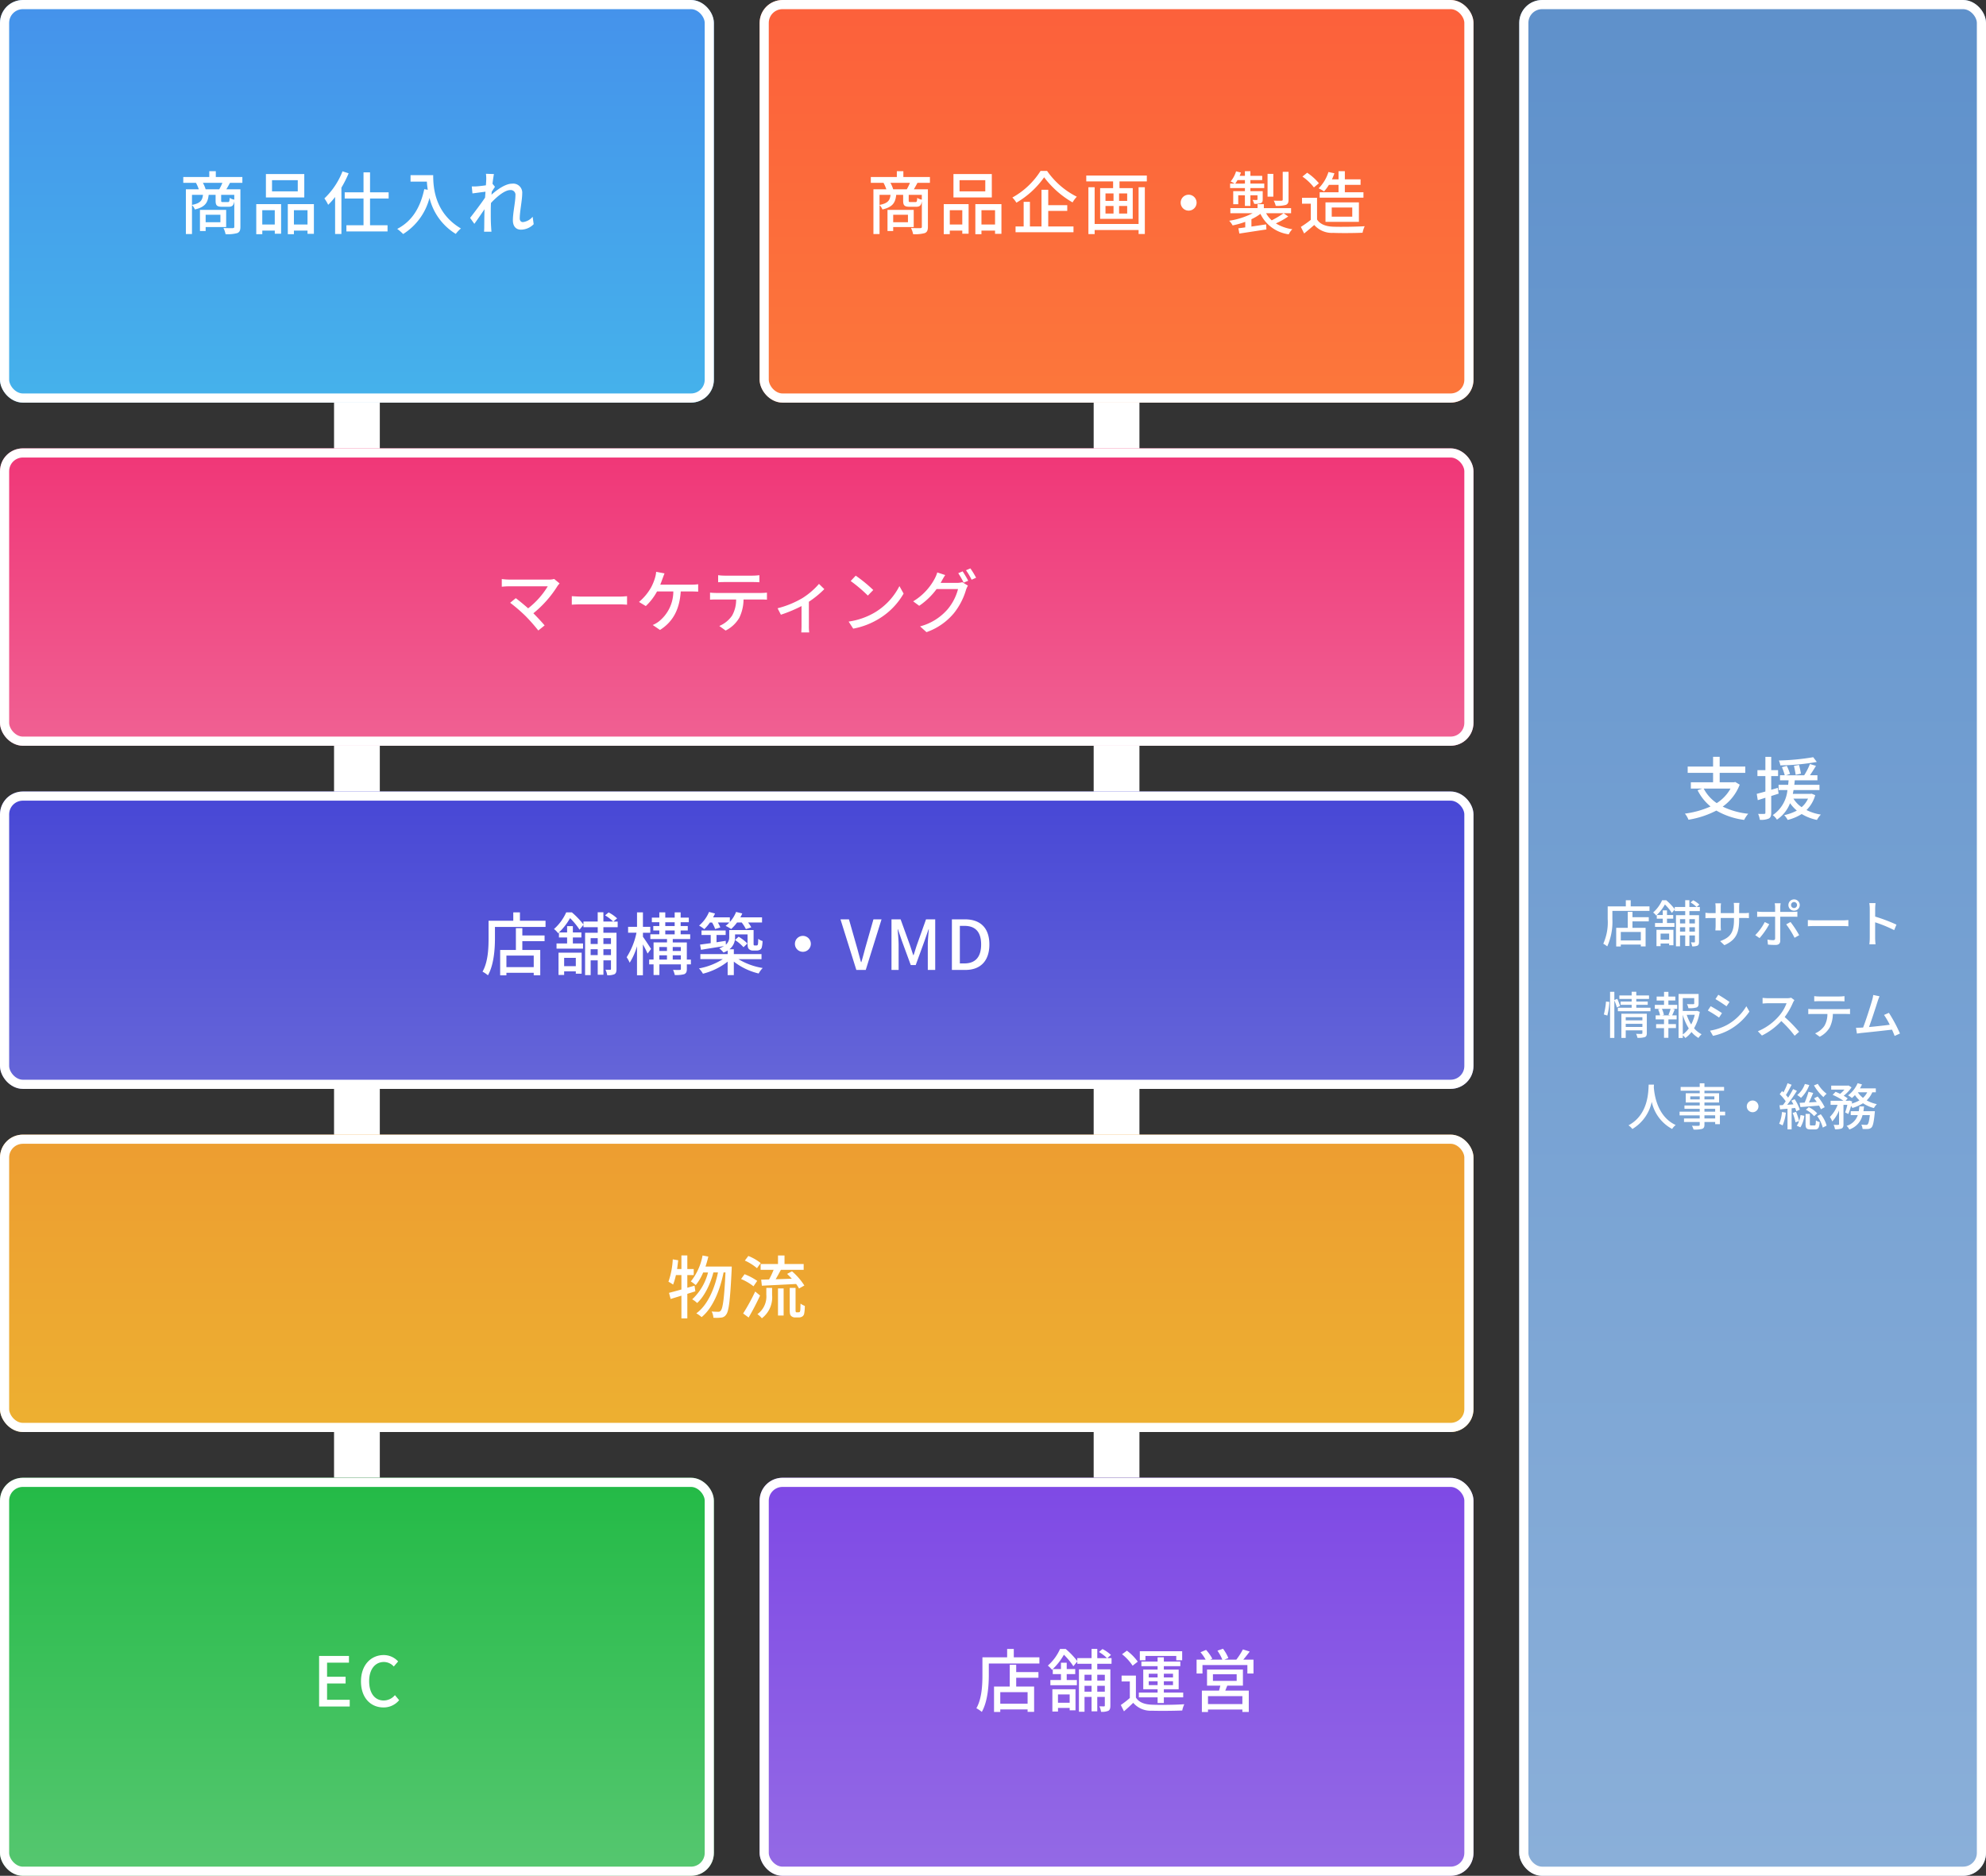 <svg xmlns="http://www.w3.org/2000/svg" width="434" height="410"><rect width="100%" height="100%" fill="#333333" stroke="none"/><defs><linearGradient id="a" x1=".5" x2=".5" y2="1" gradientUnits="objectBoundingBox"><stop offset="0" stop-color="#5f91cb"/><stop offset="1" stop-color="#8aafd9"/></linearGradient><linearGradient id="b" x1=".5" x2=".5" y2="1" gradientUnits="objectBoundingBox"><stop offset="0" stop-color="#4592eb"/><stop offset="1" stop-color="#45b2eb"/></linearGradient><linearGradient id="c" x1=".5" x2=".5" y2="1" gradientUnits="objectBoundingBox"><stop offset="0" stop-color="#23ba46"/><stop offset="1" stop-color="#56c770"/></linearGradient><linearGradient id="d" x1=".5" x2=".5" y2="1" gradientUnits="objectBoundingBox"><stop offset="0" stop-color="#fc603b"/><stop offset="1" stop-color="#fc773b"/></linearGradient><linearGradient id="e" x1=".5" x2=".5" y2="1" gradientUnits="objectBoundingBox"><stop offset="0" stop-color="#7e49e5"/><stop offset="1" stop-color="#946ae5"/></linearGradient><linearGradient id="f" x1=".5" x2=".5" y2="1" gradientUnits="objectBoundingBox"><stop offset="0" stop-color="#f03677"/><stop offset="1" stop-color="#f06193"/></linearGradient><linearGradient id="g" x1=".5" x2=".5" y2="1" gradientUnits="objectBoundingBox"><stop offset="0" stop-color="#4747d6"/><stop offset="1" stop-color="#6666d8"/></linearGradient><linearGradient id="h" x1=".5" x2=".5" y2="1" gradientUnits="objectBoundingBox"><stop offset="0" stop-color="#ed9d31"/><stop offset="1" stop-color="#edb031"/></linearGradient></defs><path fill="#fff" d="M73 88h10v235H73zm166 0h10v235h-10z"/><g transform="translate(332)" stroke="#fff" stroke-width="2" fill="url(#a)"><rect width="102" height="410" rx="5" stroke="none"/><rect x="1" y="1" width="100" height="408" rx="4" fill="none"/></g><g stroke="#fff" stroke-width="2" fill="url(#b)"><rect width="156" height="88" rx="5" stroke="none"/><rect x="1" y="1" width="154" height="86" rx="4" fill="none"/></g><g transform="translate(0 323)" stroke="#fff" stroke-width="2" fill="url(#c)"><rect width="156" height="87" rx="5" stroke="none"/><rect x="1" y="1" width="154" height="85" rx="4" fill="none"/></g><g transform="translate(166)" stroke="#fff" stroke-width="2" fill="url(#d)"><rect width="156" height="88" rx="5" stroke="none"/><rect x="1" y="1" width="154" height="86" rx="4" fill="none"/></g><g transform="translate(166 323)" stroke="#fff" stroke-width="2" fill="url(#e)"><rect width="156" height="87" rx="5" stroke="none"/><rect x="1" y="1" width="154" height="85" rx="4" fill="none"/></g><g transform="translate(0 98)" stroke="#fff" stroke-width="2" fill="url(#f)"><rect width="322" height="65" rx="5" stroke="none"/><rect x="1" y="1" width="320" height="63" rx="4" fill="none"/></g><g transform="translate(0 173)" stroke="#fff" stroke-width="2" fill="url(#g)"><rect width="322" height="65" rx="5" stroke="none"/><rect x="1" y="1" width="320" height="63" rx="4" fill="none"/></g><g transform="translate(0 248)" stroke="#fff" stroke-width="2" fill="url(#h)"><rect width="322" height="65" rx="5" stroke="none"/><rect x="1" y="1" width="320" height="63" rx="4" fill="none"/></g><path d="M48.165 46.94v1.635H44.94V46.94zm1.26 2.685v-3.75h-5.73V50.5h1.245v-.87zm-4.485-8.25a7.347 7.347 0 00-.6-1.41h4.26a11.162 11.162 0 01-.69 1.41zm6.255 2.265a2.658 2.658 0 01-1.005-.39c-.045.81-.1.915-.39.915h-1.08c-.345 0-.39-.03-.39-.33V42.59h2.865zm-9.24-1.05h2.4c-.135 1.245-.6 1.845-2.4 2.2zm11.01-2.625V38.69H47.16v-1.275h-1.425v1.275H40.05v1.275h2.775a8.365 8.365 0 01.615 1.41h-2.82v9.78h1.335v-6.33a2.8 2.8 0 01.63.96c2.22-.525 2.835-1.455 3.015-3.2h1.515v1.26c0 1.05.27 1.35 1.44 1.35h1.4c.765 0 1.095-.255 1.245-1.215v5.57c0 .225-.075.3-.345.315-.255 0-1.125.015-2.025-.03a5.345 5.345 0 01.465 1.35 7.9 7.9 0 002.565-.24c.525-.225.675-.645.675-1.38v-8.19H49.46c.255-.4.51-.885.8-1.41zm12.105 1.86h-5.625V39.38h5.625zm1.425-3.78H58.11v5.115h8.385zm-6.45 7.9v3.125h-2.73v-3.12zM56 51.185h1.32v-.78h2.73v.675h1.38v-6.465H56zm8.23-2.115v-3.12h2.97v3.12zm-1.335-4.455v6.57h1.335v-.78h2.97v.705h1.395v-6.495zm11.955-7.17a16.38 16.38 0 01-3.96 5.925 8.677 8.677 0 01.825 1.395 14.279 14.279 0 001.515-1.71v8.085h1.38V41.015a24.5 24.5 0 001.575-3.135zm10.08 5.94v-1.35h-4.065V37.67H79.44v4.365h-4.11v1.35h4.11v5.85H75.7v1.35h8.99v-1.35h-3.825v-5.85zm4.785-5.1v1.41h3.57a16.575 16.575 0 00.195 1.785l-.765-.135c-.87 4.065-2.685 7.02-5.91 8.685a10.669 10.669 0 011.295 1.125 13.229 13.229 0 005.76-7.9 12.727 12.727 0 005.74 7.87 7.048 7.048 0 011.125-1.185c-5.715-3.375-6.06-8.94-6.06-11.655zm16.545.915c0 .165-.03.66-.075 1.305-.72.105-1.5.195-1.965.225a9.54 9.54 0 01-1.125.015l.15 1.53c.9-.12 2.145-.285 2.85-.375L106 43.2c-.81 1.215-2.445 3.375-3.27 4.425l.93 1.305c.63-.87 1.515-2.16 2.22-3.2-.045 1.665-.045 2.52-.06 3.93 0 .24-.015.675-.045.99h1.625c-.03-.315-.06-.75-.075-1.02-.09-1.365-.075-2.43-.075-3.735 0-.465.015-.99.045-1.53 1.305-1.41 3.03-2.82 4.2-2.82a1.03 1.03 0 011.14 1.185c0 1.41-.555 3.765-.555 5.415 0 1.335.7 2.055 1.755 2.055a3.941 3.941 0 002.79-1.2l-.225-1.625a3.266 3.266 0 01-2.13 1.17c-.465 0-.69-.36-.69-.81 0-1.545.54-3.96.54-5.475a1.974 1.974 0 00-2.205-2.115c-1.485 0-3.33 1.35-4.515 2.415.03-.225.045-.435.06-.645.24-.375.525-.81.705-1.08l-.5-.63-.045.015c.12-.99.24-1.785.315-2.175l-1.74-.06a8.344 8.344 0 01.065 1.215zm16.025 88.32l-1.185-.975a3.851 3.851 0 01-1.155.135h-8.67a13 13 0 01-1.62-.12v1.68c.315-.03 1.02-.09 1.62-.09h8.43a17.687 17.687 0 01-4.29 4.815c-1.005-.885-2.13-1.8-2.7-2.22l-1.23 1.005a35.183 35.183 0 013.375 2.91 38.723 38.723 0 012.775 3.15l1.38-1.11c-.6-.72-1.575-1.77-2.46-2.655a23.979 23.979 0 005.3-6c.1-.145.265-.33.43-.525zm2.67 2.79v1.86c.51-.045 1.41-.075 2.235-.075h8.16c.66 0 1.35.06 1.68.075v-1.86c-.375.03-.96.09-1.68.09h-8.16c-.81 0-1.74-.06-2.235-.09zm20.265-4.98l-1.83-.345a6.155 6.155 0 01-.255 1.335 11.157 11.157 0 01-.855 2.08 11.636 11.636 0 01-2.64 3.17l1.485.9a12.576 12.576 0 002.46-3.2h3.555a8.382 8.382 0 01-3.195 6.59 6.067 6.067 0 01-1.305.75l1.59 1.08c2.64-1.665 4.275-4.26 4.53-8.415h2.34c.345 0 .96.015 1.47.045v-1.62a10.284 10.284 0 01-1.47.09h-6.81c.195-.48.36-.945.495-1.32.12-.315.285-.78.435-1.14zm11.715.39v1.545c.42-.03.975-.045 1.47-.045h6.045c.465 0 1.02.015 1.5.045v-1.545a12.826 12.826 0 01-1.5.1h-6.06a11.45 11.45 0 01-1.455-.1zm-1.77 3.81v1.545c.405-.03.915-.045 1.365-.045h4.335a6.99 6.99 0 01-.9 3.555 6.435 6.435 0 01-2.775 2.235l1.38 1a7.21 7.21 0 002.985-2.785 9.33 9.33 0 00.93-4.005h3.855c.39 0 .915.015 1.26.045v-1.545c-.375.045-.945.075-1.26.075h-9.81a13.144 13.144 0 01-1.365-.075zm14.76 3.42l.72 1.41a30.64 30.64 0 004.515-1.89v4.32c0 .48-.03 1.185-.06 1.44h1.74a9.562 9.562 0 01-.075-1.44v-5.265a20.969 20.969 0 003.375-2.76l-1.17-1.14a16.121 16.121 0 01-3.645 3.12 20.7 20.7 0 01-5.4 2.205zM187 125.825l-1.1 1.17a32.534 32.534 0 013.75 3.18l1.185-1.215a31.476 31.476 0 00-3.835-3.135zm-1.55 10.035l1 1.545a16.539 16.539 0 005.75-2.235 15.337 15.337 0 005.265-5.43l-.915-1.635a14.282 14.282 0 01-5.2 5.655 15.586 15.586 0 01-5.9 2.1zm24.915-10.98l-.96.405a17.9 17.9 0 011.185 2.07l.99-.42a21.737 21.737 0 00-1.215-2.055zm1.695-.645l-.96.405a15.054 15.054 0 011.23 2.07l.975-.435a17.731 17.731 0 00-1.245-2.04zm-5.5 1.455l-1.74-.57a7.028 7.028 0 01-.555 1.35 12.83 12.83 0 01-4.71 4.965l1.32.975a15.54 15.54 0 003.8-3.66h4.685a11.264 11.264 0 01-2.28 4.425 12.005 12.005 0 01-6.015 3.735l1.4 1.26a13.637 13.637 0 006-4.155 14.846 14.846 0 002.64-5.1 5.134 5.134 0 01.415-.915l-1.23-.75a4.005 4.005 0 01-1.125.15h-3.615c.09-.135.15-.255.225-.39.165-.3.48-.87.78-1.32zm-89.923 85.695h-5.97v-2.52h5.97zm-2.49-8.52h-1.41v4.77H109.3v5.55h1.365v-.555h5.97v.54h1.425v-5.535h-3.915v-1.92h4.86v-1.245h-4.86zm-.525-1.62v-1.83h-1.455v1.83h-5.4v3.81c0 2.145-.1 5.19-1.32 7.32a7.11 7.11 0 011.185.8c1.305-2.3 1.53-5.775 1.53-8.115v-2.46h11.055v-1.35zm12.21 8.115v1.815h-2.55v-1.815zm-3.78 3.74h1.23v-.785h2.55v.51h1.275v-4.6h-5.055zm11.46-8.04v1.27h-1.65v-1.275zm-1.65 3.705v-1.295h1.65v1.29zm-2.79 0v-1.295h1.545v1.29zm1.545-3.705v1.27h-1.545v-1.275zm4.365-2.4v-1.23h-.93l.8-.7a8.292 8.292 0 00-1.852-1.3l-.78.645a8.68 8.68 0 011.77 1.35h-2.13V199.4h-1.245v2.025H127.5v.645a17.256 17.256 0 00-2.535-2.655h-1.23a10.643 10.643 0 01-2.67 3.645 4.731 4.731 0 01.9.915l.18-.165v1.1h1.785v1.3h-2.31v1.14h5.79v-1.14h-2.22v-1.3h1.86v-1.1h-1.86v-1.38h-1.26v1.38h-1.785a13.451 13.451 0 002.43-3.135 15.206 15.206 0 012.07 2.52l.855-1.05v.51h3.12v1.215h-2.76v9.27h1.215v-3.24h1.545v3.15h1.245v-3.15h1.65v1.875c0 .15-.06.195-.195.195s-.54 0-1.005-.015a3.849 3.849 0 01.375 1.2 3.529 3.529 0 001.6-.225c.345-.21.435-.57.435-1.14v-7.92h-2.865v-1.215zm7.29 4.755c-.24-.4-1.35-2.1-1.77-2.655v-.89h1.605v-1.29H140.5v-3.165h-1.29v3.165h-1.95v1.29h1.83a16 16 0 01-2.145 5.355 7.061 7.061 0 01.66 1.2 13.993 13.993 0 001.6-3.6v6.345h1.29v-6.75c.39.7.825 1.53 1.02 2.01zm4.74 2.325v-.93h1.77v.93zm-2.925-.93h1.665v.93h-1.665zm1.665-1.815v.855h-1.665v-.86zm3.03 0v.855h-1.77v-.86zm-3.4-3.615h2.055v.84h-2.055zm0-1.8h2.055v.82h-2.055zm5.595 8.16h-.885v-3.75h-3.075v-.74h3.81v-1.035h-2.085v-.84h1.56v-.975h-1.56v-.825h1.785v-1.005h-1.785v-1.155h-1.305v1.155h-2.055v-1.155h-1.3v1.155h-1.635v1.005h1.635v.825h-1.32v.975h1.32v.84h-1.965v1.035h3.645v.735h-2.94v3.75h-.96v1.05h.96v2.325h1.275v-2.325h4.695v.975c0 .18-.06.24-.24.24-.2.015-.84.015-1.47-.015a5.218 5.218 0 01.375 1.125 6.668 6.668 0 002.07-.18c.435-.21.57-.525.57-1.155v-.99h.885zm4.635-8.1a7.926 7.926 0 01.67 1.42l1.125-.345a7.7 7.7 0 00-.525-1.08h2.49a6.185 6.185 0 01-.81.735 8.761 8.761 0 011.215.69 9.272 9.272 0 001.29-1.425h1.02a8.311 8.311 0 01.913 1.44l1.172-.375a5.468 5.468 0 00-.69-1.065h3.045v-1.125h-4.74a7.5 7.5 0 00.42-.855l-1.35-.33a7.144 7.144 0 01-1.365 2.19v-1.005h-3.66a8.772 8.772 0 00.42-.84l-1.305-.345a7.931 7.931 0 01-2.175 2.985 8.013 8.013 0 011.14.78 10.113 10.113 0 001.23-1.455zm10.8 8.01v-1.11h-6.049v-1.05h-.963a3.229 3.229 0 001.232-2.69v-.57h2.73v1.89c0 .87.09 1.125.33 1.35a1.294 1.294 0 00.885.3h.7a1.609 1.609 0 00.735-.15.849.849 0 00.45-.51 6.508 6.508 0 00.18-1.425 2.561 2.561 0 01-.942-.485c-.015.525-.03.93-.06 1.11a.464.464 0 01-.135.3.6.6 0 01-.255.045h-.313a.244.244 0 01-.21-.075c-.045-.045-.045-.21-.045-.465v-2.83h-5.325v1.485a2.079 2.079 0 01-.735 1.71l-.03-.84c-.675.105-1.35.21-2.01.315v-1.59h1.995v-.99H153.3v.99h2.01v1.785c-.87.12-1.665.225-2.325.315l.2 1.14c1.38-.24 3.225-.525 5.01-.81a5.444 5.444 0 01-1.02.48 4.964 4.964 0 01.93.93 5.777 5.777 0 00.915-.45v.78h-5.97v1.11h4.9a14.525 14.525 0 01-5.208 2.025 5.427 5.427 0 01.87 1.155 14.421 14.421 0 005.4-2.64v2.955h1.35v-2.955a14.251 14.251 0 005.43 2.595 5.279 5.279 0 01.885-1.2 14.783 14.783 0 01-5.31-1.935zm-5.795-4.19a9.072 9.072 0 011.86 1.575l.855-.81a9.358 9.358 0 00-1.92-1.485zm14.835-.9a1.741 1.741 0 00-1.74 1.74 1.741 1.741 0 001.74 1.74 1.741 1.741 0 001.74-1.74 1.741 1.741 0 00-1.74-1.74zm11.685 7.44h2.055l3.45-11.055h-1.77l-1.635 5.73c-.36 1.26-.615 2.34-1.005 3.615h-.075c-.375-1.275-.63-2.355-1-3.615l-1.635-5.73h-1.85zm7.68 0h1.56v-5.46c0-.99-.135-2.415-.21-3.42h.06l.87 2.55 1.935 5.265h1.08l1.92-5.265.885-2.55h.06c-.09 1.005-.225 2.43-.225 3.42V212h1.62v-11.055h-2.01l-1.995 5.6c-.255.735-.465 1.485-.72 2.22h-.075c-.255-.735-.48-1.485-.735-2.22l-2.025-5.6h-1.994zm13.2 0h2.955c3.3 0 5.235-1.98 5.235-5.565s-1.935-5.49-5.325-5.49h-2.864zm1.74-1.425v-8.205h1.005c2.37 0 3.645 1.305 3.645 4.065s-1.275 4.14-3.645 4.14zm-57.982 70.44l-1.575.45V278.7h1.4v-1.32h-1.4v-2.97h-1.29v2.97h-.945c.09-.63.165-1.275.24-1.92l-1.185-.2a17.354 17.354 0 01-.945 4.89 8.4 8.4 0 011.02.63 14.694 14.694 0 00.615-2.08h1.2v3.15c-1.02.285-1.965.54-2.715.735l.36 1.335 2.355-.72v4.97h1.29v-5.37c.585-.18 1.17-.36 1.755-.555zm2.4-4.185c.225-.69.45-1.425.615-2.175l-1.26-.24a12.715 12.715 0 01-2.565 5.67 10.6 10.6 0 011.08.8 11.257 11.257 0 001.62-2.76h1.065a12.148 12.148 0 01-3.465 5.875 5.035 5.035 0 011.08.8c1.59-1.415 2.895-4.16 3.555-6.68h1c-.745 3.63-2.32 7.215-4.735 8.94a6.325 6.325 0 011.155.825c2.43-1.95 4.035-5.895 4.8-9.765h.42c-.27 5.7-.585 7.83-1.02 8.325a.575.575 0 01-.54.27c-.285 0-.84 0-1.47-.06a3.3 3.3 0 01.39 1.365 8.66 8.66 0 001.695-.03 1.416 1.416 0 001.095-.66c.585-.735.87-3.105 1.2-9.84.015-.18.015-.66.015-.66zm12.045-.555v1.275h2.835a16.812 16.812 0 01-.99 2.1l-1.725.05.15 1.32c2-.09 4.8-.24 7.485-.375a6.627 6.627 0 01.63.99l1.17-.66a13.926 13.926 0 00-2.7-3.105l-1.065.57c.33.315.69.675 1.02 1.05-1.2.045-2.415.09-3.525.12.375-.63.78-1.38 1.14-2.055h4.98v-1.275h-4.185v-1.86h-1.425v1.86zm.015-.21a11 11 0 00-2.7-1.545l-.765 1.005a11.55 11.55 0 012.655 1.665zm-.765 3.9a12.834 12.834 0 00-2.76-1.455l-.765 1.05a11.472 11.472 0 012.715 1.59zm-.435 2.325a44.841 44.841 0 01-2.635 4.8l1.2.885a58.54 58.54 0 002.5-4.8zm2.43.69a4.758 4.758 0 01-1.95 4.26 4.668 4.668 0 01.975.9 5.761 5.761 0 002.235-5.13v-1.515h-1.26zm2.55 4.56h1.23v-5.925h-1.23zm4.125-.7a.293.293 0 01-.21-.06c-.06-.075-.075-.21-.075-.48v-4.8h-1.275v4.7c0 .96.075 1.215.315 1.44a1.26 1.26 0 00.885.32h.75a1.424 1.424 0 00.75-.18.962.962 0 00.45-.615 9.238 9.238 0 00.15-1.725 4.036 4.036 0 01-.945-.51c-.015.69-.03 1.215-.045 1.455-.045.225-.09.345-.15.39a.481.481 0 01-.27.06zm24.275-239.9v1.635h-3.225V46.94zm1.26 2.685v-3.75h-5.73V50.5h1.245v-.87zm-4.485-8.25a7.347 7.347 0 00-.6-1.41h4.26a11.162 11.162 0 01-.69 1.41zm6.255 2.265a2.658 2.658 0 01-1.005-.39c-.045.81-.1.915-.39.915h-1.08c-.345 0-.39-.03-.39-.33V42.59h2.865zm-9.24-1.05h2.4c-.135 1.245-.6 1.845-2.4 2.2zm11.01-2.625V38.69h-5.805v-1.275h-1.425v1.275H190.3v1.275h2.775a8.365 8.365 0 01.615 1.41h-2.82v9.78h1.335v-6.33a2.8 2.8 0 01.63.96c2.22-.525 2.835-1.455 3.015-3.2h1.515v1.26c0 1.05.27 1.35 1.44 1.35h1.4c.765 0 1.095-.255 1.245-1.215v5.57c0 .225-.075.3-.345.315-.255 0-1.125.015-2.025-.03a5.345 5.345 0 01.465 1.35 7.9 7.9 0 002.555-.24c.525-.225.675-.645.675-1.38v-8.19H199.7c.255-.4.51-.885.795-1.41zm12.1 1.86h-5.625V39.38h5.625zm1.425-3.78h-8.38v5.115h8.385zm-6.45 7.9v3.125h-2.73v-3.12zm-4.05 5.235h1.32v-.775h2.73v.675h1.38v-6.465h-5.43zm8.24-2.11v-3.12h2.97v3.12zm-1.335-4.455v6.57h1.335v-.78h2.97v.705h1.395v-6.495zm14.25-7.26a17.035 17.035 0 01-6.165 5.82 6.068 6.068 0 01.885 1.125 19.222 19.222 0 006.06-5.55 20.724 20.724 0 006.21 5.49 6.729 6.729 0 01.93-1.245 17.391 17.391 0 01-6.5-5.64zm1.68 8.745h4.155v-1.26h-4.155v-3.36H227.6v8.02h-2.53v-5.38h-1.37v5.38h-1.77v1.265h12.66V49.5h-5.52zm19.74 2.85h-9.6v-8.025h-1.365V51.17h1.365v-.9h9.6v.87h1.365V40.925h-1.365zm-2.49-5.04h-1.77v-1.635h1.77zm0 2.76h-1.77v-1.65h1.77zm-4.74-1.65h1.755v1.65h-1.755zm0-2.745h1.755v1.635h-1.755zm-4.2-3.915v1.29h5.865v1.47h-2.835v6.705h7.125V41.12h-2.895v-1.47h5.97v-1.29zm22.365 4.2a1.741 1.741 0 00-1.74 1.74 1.741 1.741 0 001.74 1.74 1.741 1.741 0 001.74-1.74 1.741 1.741 0 00-1.74-1.74zm21.84-5.01h-1.275v6.075c0 .165-.06.225-.27.24s-.945.015-1.695-.015a4.816 4.816 0 01.435 1.14 7.02 7.02 0 002.2-.2c.465-.2.6-.495.6-1.155zm-3.33.45H277v4.98h1.26zm-8.325 2.13a8.482 8.482 0 00.5-.765h1.62v.765zm2.115 1.65h-2.55v2.85h1.095v-1.95h1.455v2.325h1.2V42.68h1.55v.885c0 .105-.03.135-.165.15s-.48 0-.915-.015a4.3 4.3 0 01.36.855 3.787 3.787 0 001.44-.15c.345-.15.42-.375.42-.855v-1.77h-2.69v-.675h3.03v-.975h-3.03v-.765h2.58v-.93h-2.58v-1.02h-1.2v1.02h-1.15c.1-.24.195-.48.285-.72l-1.065-.27a6.438 6.438 0 01-1.185 2.22 6.137 6.137 0 01.87.465h-.99v.975h3.24zm8.46 4.82a19.775 19.775 0 01-2.6 1.56 5.891 5.891 0 01-1.23-1.56h5.46v-1.11h-5.95v-.86h-1.38v.855h-5.94V46.6h4.89a16.847 16.847 0 01-5.145 1.65 4.822 4.822 0 01.75 1.02 18.5 18.5 0 002.76-.78v1.21c-.555.075-1.065.15-1.5.195l.21 1.155c1.59-.24 3.81-.585 5.91-.9l-.06-1.11c-1.08.165-2.19.33-3.21.48v-1.605a11.151 11.151 0 001.965-1.17 8.032 8.032 0 006.195 4.47 3.623 3.623 0 01.78-1.11 9.455 9.455 0 01-3.6-1.275 16.058 16.058 0 002.7-1.515zm12-6.195v1.62h-4.125V43.2h9.57v-1.18h-4.065V40.4h3.435v-1.2h-3.435v-1.785h-1.38V39.2h-1.44a12.8 12.8 0 00.54-1.32l-1.305-.285a8.73 8.73 0 01-2.145 3.57 7.59 7.59 0 011.185.675 10.247 10.247 0 001.065-1.44zm-1.485 4.945h4.485v2h-4.485zm5.94 3.135v-4.26h-7.305v4.26zm-8.745-8.43a11.779 11.779 0 00-2.565-2.3l-1.035.84a11.269 11.269 0 012.505 2.37zm-.405 3.18h-3.285v1.29h1.92v3.525a22.612 22.612 0 01-2.175 1.545l.72 1.44c.78-.645 1.5-1.245 2.205-1.86a5.137 5.137 0 004.14 1.725c1.71.075 4.725.045 6.42-.03a6.354 6.354 0 01.465-1.425c-1.875.12-5.2.165-6.87.105-1.65-.06-2.88-.54-3.54-1.575zM69.735 373h6.69v-1.47h-4.95v-3.57h4.05v-1.47h-4.05v-3.075h4.785v-1.47h-6.525zm14.055.2a4.359 4.359 0 003.435-1.59l-.925-1.1a3.194 3.194 0 01-2.45 1.17c-1.95 0-3.18-1.605-3.18-4.23 0-2.595 1.32-4.185 3.225-4.185a2.936 2.936 0 012.16.99l.945-1.11a4.255 4.255 0 00-3.135-1.395c-2.79 0-4.98 2.16-4.98 5.76s2.13 5.69 4.905 5.69zm140.77-.815h-5.97v-2.52h5.97zm-2.49-8.52h-1.41v4.77h-3.435v5.55h1.365v-.555h5.97v.54h1.425v-5.535h-3.915v-1.92h4.86v-1.245h-4.86zm-.525-1.62v-1.83h-1.455v1.83h-5.4v3.81c0 2.145-.105 5.19-1.32 7.32a7.11 7.11 0 011.185.8c1.305-2.3 1.53-5.775 1.53-8.115v-2.46h11.055v-1.35zm12.21 8.115v1.815H231.2v-1.815zm-3.78 3.74h1.23v-.785h2.55v.51h1.275v-4.6h-5.055zm11.46-8.04v1.27h-1.65v-1.275zm-1.65 3.7v-1.29h1.65v1.29zm-2.785 0v-1.29h1.54v1.29zm1.54-3.705v1.275H237v-1.275zm4.365-2.4v-1.23h-.93l.8-.7a8.292 8.292 0 00-1.845-1.29l-.78.645a8.68 8.68 0 011.77 1.35h-2.13v-2.03h-1.25v2.025h-3.12v.645a17.256 17.256 0 00-2.535-2.655h-1.23a10.643 10.643 0 01-2.67 3.645 4.731 4.731 0 01.9.915l.18-.165v1.1h1.785v1.3h-2.31v1.14h5.79v-1.14h-2.22v-1.3h1.86v-1.1h-1.86v-1.38h-1.26v1.38h-1.785a13.451 13.451 0 002.43-3.135 15.206 15.206 0 012.07 2.52l.855-1.05v.51h3.12v1.215h-2.76v9.27H237v-3.24h1.54v3.15h1.245v-3.15h1.65v1.875c0 .15-.06.195-.195.195s-.54 0-1.005-.015a3.849 3.849 0 01.375 1.2 3.529 3.529 0 001.605-.225c.345-.21.435-.57.435-1.14v-7.92h-2.865v-1.215zm7.41-1.71h6.735v.945h1.29v-1.98h-9.255v1.98h1.23zm.72 6.375v-.84h1.935v.84zm0-2.49h1.935v.81h-1.935zm5.3 0v.81h-2v-.81zm0 2.49h-2v-.84h1.995zm-3.365 3.915h1.365V371h4.23v-1.05h-4.23v-.73h3.24v-4.29h-3.24v-.75h3.6v-1.005h-3.6v-.93h-1.365v.93h-3.54v1.005h3.54v.75h-3.135v4.29h3.135v.735h-4.1V371h4.1zm-4.335-9.045a11.15 11.15 0 00-2.37-2.4l-1.065.78a10.71 10.71 0 012.31 2.505zm-.405 3.045h-3.13v1.29h1.8v3.615a20.683 20.683 0 01-1.97 1.53l.69 1.38a55.656 55.656 0 002.025-1.86 5 5 0 004.065 1.725c1.74.06 4.92.03 6.645-.045a6.074 6.074 0 01.45-1.37c-1.905.135-5.385.18-7.08.1-1.665-.065-2.85-.53-3.495-1.565zm23.265 6.225h-7.515v-1.725h7.515zm-6.435-6.51h5.19v1.44h-5.19zm6.555 2.49v-3.525h-7.845v3.525h2.91c-.09.345-.18.735-.285 1.08h-3.75v4.68h1.335v-.54h7.515v.525h1.4v-4.665h-5.135c.135-.33.285-.705.435-1.08zm.075-5.685c.45-.525.945-1.155 1.41-1.77l-1.485-.465a15.685 15.685 0 01-1.44 2.235h-2.625l.885-.345a9.028 9.028 0 00-1.17-2.04l-1.215.42a10.609 10.609 0 011.065 1.965h-2.655l.465-.21a9.3 9.3 0 00-1.365-1.92l-1.215.51a10.15 10.15 0 011.125 1.62h-1.98v3.03h1.29v-1.845h9.81v1.845h1.335v-3.03zM378.17 172.36a8.876 8.876 0 01-3.015 3.18 8.755 8.755 0 01-2.85-3.18zm1.03-1.44l-.24.06h-3.16v-2.055h5.595v-1.38H375.8v-2.13h-1.44v2.13h-5.55v1.38h5.55v2.055h-4.86v1.38h2.505l-1.035.36a10.857 10.857 0 002.835 3.555 20.135 20.135 0 01-5.6 1.56 5.082 5.082 0 01.78 1.335 20.189 20.189 0 006.09-2 16.3 16.3 0 006.075 2.04 6.543 6.543 0 01.89-1.345 16.742 16.742 0 01-5.58-1.56 10.491 10.491 0 003.72-4.8zm17.04-5.415a52.6 52.6 0 01-7.5.72 4.557 4.557 0 01.32 1.065 48.909 48.909 0 007.965-.75zm-2.68 3.585a22.505 22.505 0 00-.42-1.89l-1.11.195c.15.63.315 1.47.375 1.965zm-4.875 4.38l-.195-1.27c-.465.15-.96.285-1.425.42v-2.99h1.5v-1.29h-1.5v-2.91h-1.275v2.91h-1.74v1.29h1.74v3.375c-.7.2-1.365.375-1.89.51l.225 1.38 1.665-.525v3.27c0 .21-.075.255-.27.255-.165.015-.72.015-1.32 0a4.453 4.453 0 01.375 1.29 4.212 4.212 0 001.95-.27c.405-.215.54-.585.54-1.275v-3.66zm6.42 1.095a5.286 5.286 0 01-1.4 1.86 6.375 6.375 0 01-1.785-1.86zm.81-1.08l-.24.03h-3.885c.045-.285.105-.54.15-.825h5.67v-1.155h-5.5c.045-.33.075-.645.1-.975h4.95v-1.11h-1.635c.435-.615.9-1.365 1.32-2.055l-1.32-.4a14.143 14.143 0 01-1.26 2.46h-3.945l.855-.3a12.585 12.585 0 00-.7-1.755l-1.065.285a13.945 13.945 0 01.61 1.765h-1.035v1.11h1.875c-.03.315-.06.63-.09.975h-2.1v1.155h1.935a7.455 7.455 0 01-3.21 5.475 3.568 3.568 0 01.915.99 7.536 7.536 0 002.865-3.6 8.948 8.948 0 001.485 1.62 10.511 10.511 0 01-2.76.99 4.834 4.834 0 01.765 1.05 10.563 10.563 0 003.06-1.29 10.635 10.635 0 003.33 1.29 5.589 5.589 0 01.855-1.17 10.525 10.525 0 01-3.135-.99 7.335 7.335 0 001.905-3.255zm-37.346 32.064h-4.378V203.7h4.378zm-1.826-6.249h-1.034v3.5h-2.519v4.069h1v-.407h4.378v.4h1.045V202.8h-2.871v-1.409h3.564v-.913h-3.564zm-.385-1.188v-1.341h-1.067v1.342h-3.96v2.794a11.445 11.445 0 01-.968 5.368 5.214 5.214 0 01.869.583 13.088 13.088 0 001.122-5.951V199.1h8.107v-.99zm8.4 5.951v1.332h-1.87v-1.331zm-2.768 2.737h.9v-.569h1.87v.374h.935v-3.377h-3.705zm8.4-5.9v.935h-1.21v-.935zm-1.21 2.717v-.946h1.21v.946zm-2.046 0v-.946h1.133v.946zm1.133-2.717v.935h-1.133v-.935zm3.2-1.76v-.9h-.682l.583-.517a6.081 6.081 0 00-1.353-.946l-.572.473a6.365 6.365 0 011.3.99h-1.562v-1.48h-.913v1.485h-2.288v.473a12.654 12.654 0 00-1.859-1.947h-.9a7.8 7.8 0 01-1.958 2.673 3.47 3.47 0 01.66.671l.132-.121v.8h1.309v.957h-1.694v.836h4.246v-.836h-1.628v-.951h1.364v-.8h-1.364v-1.018h-.924v1.012h-1.309a9.864 9.864 0 001.782-2.3 11.151 11.151 0 011.518 1.848l.627-.77v.374h2.288v.891h-2.024v6.8h.891v-2.377h1.133v2.31h.913v-2.31h1.21v1.375c0 .11-.044.143-.143.143s-.4 0-.737-.011a2.823 2.823 0 01.275.88 2.588 2.588 0 001.178-.165c.253-.154.319-.418.319-.836v-5.808h-2.1v-.891zm8.58 1.881v-.374h1.053c.528 0 .913.011 1.089.033v-1.159a7.31 7.31 0 01-1.1.066h-1.037v-1.276a7.172 7.172 0 01.066-.957h-1.243a7.6 7.6 0 01.055.957v1.276h-2.9v-1.265a5.928 5.928 0 01.066-.88h-1.247a6.037 6.037 0 01.066.88v1.265h-1.078a6.838 6.838 0 01-1.144-.087v1.2a11.84 11.84 0 011.144-.044h1.078v1.644c0 .462-.044.913-.055 1.067h1.221a9.781 9.781 0 01-.055-1.067v-1.65h2.9v.44c0 2.915-.968 3.861-3.025 4.62l.935.88c2.578-1.151 3.216-2.724 3.216-5.562zm11.353-3.205a.653.653 0 01.649-.66.662.662 0 01.66.66.662.662 0 01-.66.66.653.653 0 01-.649-.66zm-.583 0a1.23 1.23 0 001.236 1.232 1.239 1.239 0 001.247-1.232 1.239 1.239 0 00-1.247-1.232 1.23 1.23 0 00-1.232 1.232zm-1.69-.385h-1.3a4.686 4.686 0 01.088.858v1.023h-2.946a9.133 9.133 0 01-.979-.066v1.154c.3-.022.649-.033.99-.033h2.937v4.72c-.011.3-.132.407-.418.407a7.509 7.509 0 01-1.254-.121l.1 1.089a16.479 16.479 0 001.66.077c.726 0 1.034-.339 1.034-.939v-5.232h2.772c.275 0 .649 0 .968.022v-1.144a7.319 7.319 0 01-.979.066h-2.761V198.3a5.909 5.909 0 01.088-.869zm-2.497 4.576l-.979-.473a11.419 11.419 0 01-2.079 2.86l.946.649a16.435 16.435 0 002.112-3.036zm4.653-.484l-.946.517a19.047 19.047 0 011.826 2.937l1.012-.572a23.637 23.637 0 00-1.892-2.882zm3.784-.429v1.364a21.775 21.775 0 011.639-.055h5.984c.484 0 .99.044 1.232.055v-1.364c-.275.022-.7.066-1.232.066h-5.984c-.594 0-1.276-.044-1.639-.066zm13.533 3.894a11.516 11.516 0 01-.091 1.412h1.353a12.888 12.888 0 01-.088-1.408v-3.4a28.8 28.8 0 014.158 1.708l.5-1.2a37.287 37.287 0 00-4.653-1.76v-1.71c0-.385.044-.869.077-1.232H408.5a7.963 7.963 0 01.1 1.232zm-57.346 16.986a15 15 0 00.44-2.981l-.737-.088a15.166 15.166 0 01-.473 2.827zm2.783-2.1a13.282 13.282 0 00-.616-1.551l-.638.253v-1.794h-.935v10.076h.935v-8.195a14.4 14.4 0 01.561 1.54zm1.232 4.587v-.682h3.641v.682zm3.641-2.123v.682h-3.641v-.682zm.968-.77h-5.555v5.29h.946V225.2h3.641v.594c0 .132-.044.176-.2.187s-.671.011-1.177-.022a3.774 3.774 0 01.3.88 4.7 4.7 0 001.616-.157c.33-.143.429-.407.429-.869zm-2.3-1.3v-.638h2.5v-.715h-2.5v-.572h2.783v-.759h-2.783v-.814h-1.012v.814h-2.684v.759h2.684v.572h-2.42v.715h2.42v.638h-3.014v.759h7.128v-.759zm7.414 1.661h-1.749l.363-.1a5.236 5.236 0 00-.429-1.32h1.9a13.37 13.37 0 01-.462 1.32zm-.4-3.245h1.518v-.858h-1.51v-1.033h-.957v1.034h-1.617v.858h1.617v.957h-2.013v.869h1.17l-.451.121a4.935 4.935 0 01.418 1.3h-.957v.88h1.826v1.034h-1.727v.869h1.727v2.121h.957v-2.123h1.65v-.869H364.6v-1.034h1.793v-.88h-.979c.176-.352.374-.836.561-1.3l-.473-.121h1.023v-.869H364.6zm3.146 3.124a11.373 11.373 0 001.309 2.97 5.527 5.527 0 01-1.304 1.322zm2.618 0a8.849 8.849 0 01-.781 2.112 9.476 9.476 0 01-.975-2.111zm.462-.88l-.165.044h-2.915v-2.815h2.5v1.166c0 .121-.044.154-.209.165s-.748.011-1.375-.011a3.225 3.225 0 01.308.88 5.524 5.524 0 001.749-.143c.385-.143.484-.407.484-.88v-2.079h-4.378v9.614h.924v-.583a3.14 3.14 0 01.559.594 6.3 6.3 0 001.346-1.309 6.03 6.03 0 001.518 1.3 4.06 4.06 0 01.682-.814 5.32 5.32 0 01-1.639-1.309 10.743 10.743 0 001.243-3.588zm4.686-3.5l-.627.946c.682.385 1.859 1.166 2.42 1.573l.654-.947a36.638 36.638 0 00-2.442-1.569zm-1.81 7.846l.649 1.133a12.888 12.888 0 003.657-1.364 13.1 13.1 0 004.3-3.938l-.671-1.166a11.314 11.314 0 01-4.217 4.081 12.08 12.08 0 01-3.718 1.254zm.143-5.346l-.627.946a27.53 27.53 0 012.453 1.54l.638-.979a30.253 30.253 0 00-2.464-1.507zm18.293-1.328l-.715-.528a3.337 3.337 0 01-.957.11h-4.081a11.769 11.769 0 01-1.2-.077v1.243c.176-.011.77-.066 1.2-.066h4.037a9.05 9.05 0 01-1.749 2.9 12.36 12.36 0 01-4.521 3.224l.891.935a14.44 14.44 0 004.235-3.168 24.686 24.686 0 012.915 3.212l.968-.858a29.238 29.238 0 00-3.146-3.227 15.056 15.056 0 001.8-3.135 3.8 3.8 0 01.323-.565zm4.334-.869v1.133a16.36 16.36 0 011.078-.033h4.433c.341 0 .748.011 1.1.033v-1.136a9.406 9.406 0 01-1.1.077h-4.444a8.4 8.4 0 01-1.067-.077zm-1.3 2.794v1.133c.3-.022.671-.033 1-.033h3.179a5.126 5.126 0 01-.66 2.607 4.719 4.719 0 01-2.032 1.636l1.012.737a5.288 5.288 0 002.189-2.046 6.842 6.842 0 00.682-2.937h2.827c.286 0 .671.011.924.033v-1.133a9.41 9.41 0 01-.924.055h-7.194a9.639 9.639 0 01-1.001-.055zm15.567-2.764l-1.375-.286a6.943 6.943 0 01-.242 1.144c-.308 1.111-1.353 4.4-1.969 5.973-.165.011-.319.011-.451.022-.33.022-.759.022-1.1.022l.2 1.276c.33-.044.693-.1.968-.132 1.43-.132 4.95-.517 6.7-.726.231.506.429.99.572 1.375l1.166-.529a32.239 32.239 0 00-2.42-4.521l-1.067.462a14.808 14.808 0 011.254 2.145c-1.177.154-3.036.363-4.532.5.55-1.452 1.551-4.565 1.881-5.61.162-.488.294-.818.415-1.115zm-50.446 19.307c-.077 1.452-.011 6.556-4.411 8.9a3.5 3.5 0 01.847.8 9.131 9.131 0 004.235-5.94 8.817 8.817 0 004.455 5.931 3.314 3.314 0 01.781-.859c-4.114-1.892-4.686-6.831-4.785-8.294.022-.2.022-.385.033-.539zm14.531 7.4h-2.343v-.682h2.343zm-2.343-2.112h2.343v.627h-2.343zm-3.1-2.057v-.66h2.068v.66zm5.269-.66v.66h-2.167v-.66zm2.354 3.344h-1.146v-1.35h-3.377v-.649h3.2v-2.024h-3.2v-.56h4.29v-.825h-4.29v-.8h-1.034v.8h-4.169v.825h4.169v.561h-3.047v2.024h3.047v.649h-3.333v.726h3.333v.627h-4.4v.8h4.4v.682h-3.432v.77h3.432v.583c0 .187-.066.242-.264.253-.176.011-.836.011-1.441-.011a3.16 3.16 0 01.352.825 6.478 6.478 0 001.87-.143c.374-.143.517-.374.517-.935v-.57h2.343v.473h1.034v-1.925h1.144zm6.004-2.439a1.277 1.277 0 00-1.276 1.276A1.277 1.277 0 00383 243.1a1.277 1.277 0 001.276-1.28 1.277 1.277 0 00-1.276-1.276zm13.409-3.3a10.658 10.658 0 002.068 2.556 3.67 3.67 0 01.7-.726 7.7 7.7 0 01-1.936-2.178zm-1.199 1.386a17.923 17.923 0 01-.836 2.365l-1.111.055.176.924c1.122-.077 2.607-.2 4.081-.319.165.286.308.572.407.792l.825-.447a11.327 11.327 0 00-1.54-2.332l-.781.4c.187.242.4.517.583.792l-1.7.1c.308-.638.638-1.408.924-2.068zm-.572 3.927a5.851 5.851 0 011.8 1.408l.671-.627a6.066 6.066 0 00-1.833-1.338zm-.22-5.632a5.343 5.343 0 01-1.672 2.42 5.963 5.963 0 01.825.616 7.51 7.51 0 001.815-2.8zm-5 6.127a8.114 8.114 0 01-.618 2.574 4.719 4.719 0 01.748.363 10.031 10.031 0 00.712-2.789zm2.871-.88a5.8 5.8 0 01.253.726l.77-.363a9.648 9.648 0 00-1.127-2.277l-.726.319c.154.253.319.528.462.8l-1.364.1c.726-.911 1.507-2.077 2.123-3.045l-.836-.385a22.327 22.327 0 01-1.089 1.87 6.893 6.893 0 00-.473-.583c.4-.616.858-1.485 1.243-2.233l-.891-.341a13.259 13.259 0 01-.9 2c-.1-.1-.2-.2-.3-.286l-.517.682a9.9 9.9 0 011.31 1.553c-.2.3-.407.583-.605.825-.275.022-.528.033-.748.044l.132.9c.473-.044 1.034-.088 1.617-.143v4.512h.9v-4.6zm-.544 1.089a11.566 11.566 0 01.627 2.046l.781-.275a3.624 3.624 0 01-.506 1.012l.792.363a6.162 6.162 0 00.858-2.53l-.825-.154a7.673 7.673 0 01-.308 1.3 12.583 12.583 0 00-.671-2zm4.048 2.728c-.242 0-.286-.033-.286-.308v-2.211h-.935v2.211c0 .9.2 1.177 1.078 1.177h.99c.682 0 .924-.319 1.023-1.606a2.5 2.5 0 01-.836-.363c-.022.968-.077 1.1-.308 1.1zm1.32-2.046a7.655 7.655 0 011.221 2.519l.836-.429a6.959 6.959 0 00-1.276-2.486zm10.1-1.067c.055-.341.1-.682.132-1.045h-1.014c-.033.363-.077.7-.132 1.045h-1.76v.858h1.54a3.637 3.637 0 01-2.442 2.343 3.031 3.031 0 01.6.792 4.4 4.4 0 002.882-3.135h1.595c-.143 1.287-.3 1.848-.484 2.013a.422.422 0 01-.352.121c-.187 0-.594-.011-1.023-.055a2.667 2.667 0 01.275.946 11.1 11.1 0 001.221 0 1.167 1.167 0 00.737-.33c.308-.33.506-1.177.693-3.146.022-.143.033-.407.033-.407zm.825-4.125a3.982 3.982 0 01-.924 1.21 5 5 0 01-1.114-1.21zm1.881 0v-.858h-3.467a9.306 9.306 0 00.451-.869l-.957-.264a6.56 6.56 0 01-2.09 2.651 6.047 6.047 0 01.847.583 7.1 7.1 0 00.66-.638 6.487 6.487 0 00.979 1.155 7.287 7.287 0 01-1.683.693c.033-.154.066-.3.1-.44l-.616-.22-.154.055h-.682l.473-.517a7.62 7.62 0 00-.88-.582 7.724 7.724 0 001.716-1.837l-.66-.407-.165.033h-3.62v.869h2.893a6.263 6.263 0 01-.946.924c-.33-.165-.682-.319-.99-.44l-.638.66a13.628 13.628 0 012.354 1.3h-2.805v.891h1.529a7.275 7.275 0 01-1.683 2.64 4.909 4.909 0 01.517.979 7.778 7.778 0 001.485-2.387v2.975c0 .132-.044.154-.176.165s-.572.011-1.012-.011a3.627 3.627 0 01.3.968 3.8 3.8 0 001.449-.162c.33-.176.407-.451.407-.946v-4.224h.845a12.093 12.093 0 01-.484 1.65l.7.352a14.976 14.976 0 00.6-1.771 2.93 2.93 0 01.286.451 9.122 9.122 0 002.321-1.034 7.816 7.816 0 002.387 1.056 3.785 3.785 0 01.638-.858 7.745 7.745 0 01-2.222-.825 5.311 5.311 0 001.221-1.76z" fill="#fff"/></svg>